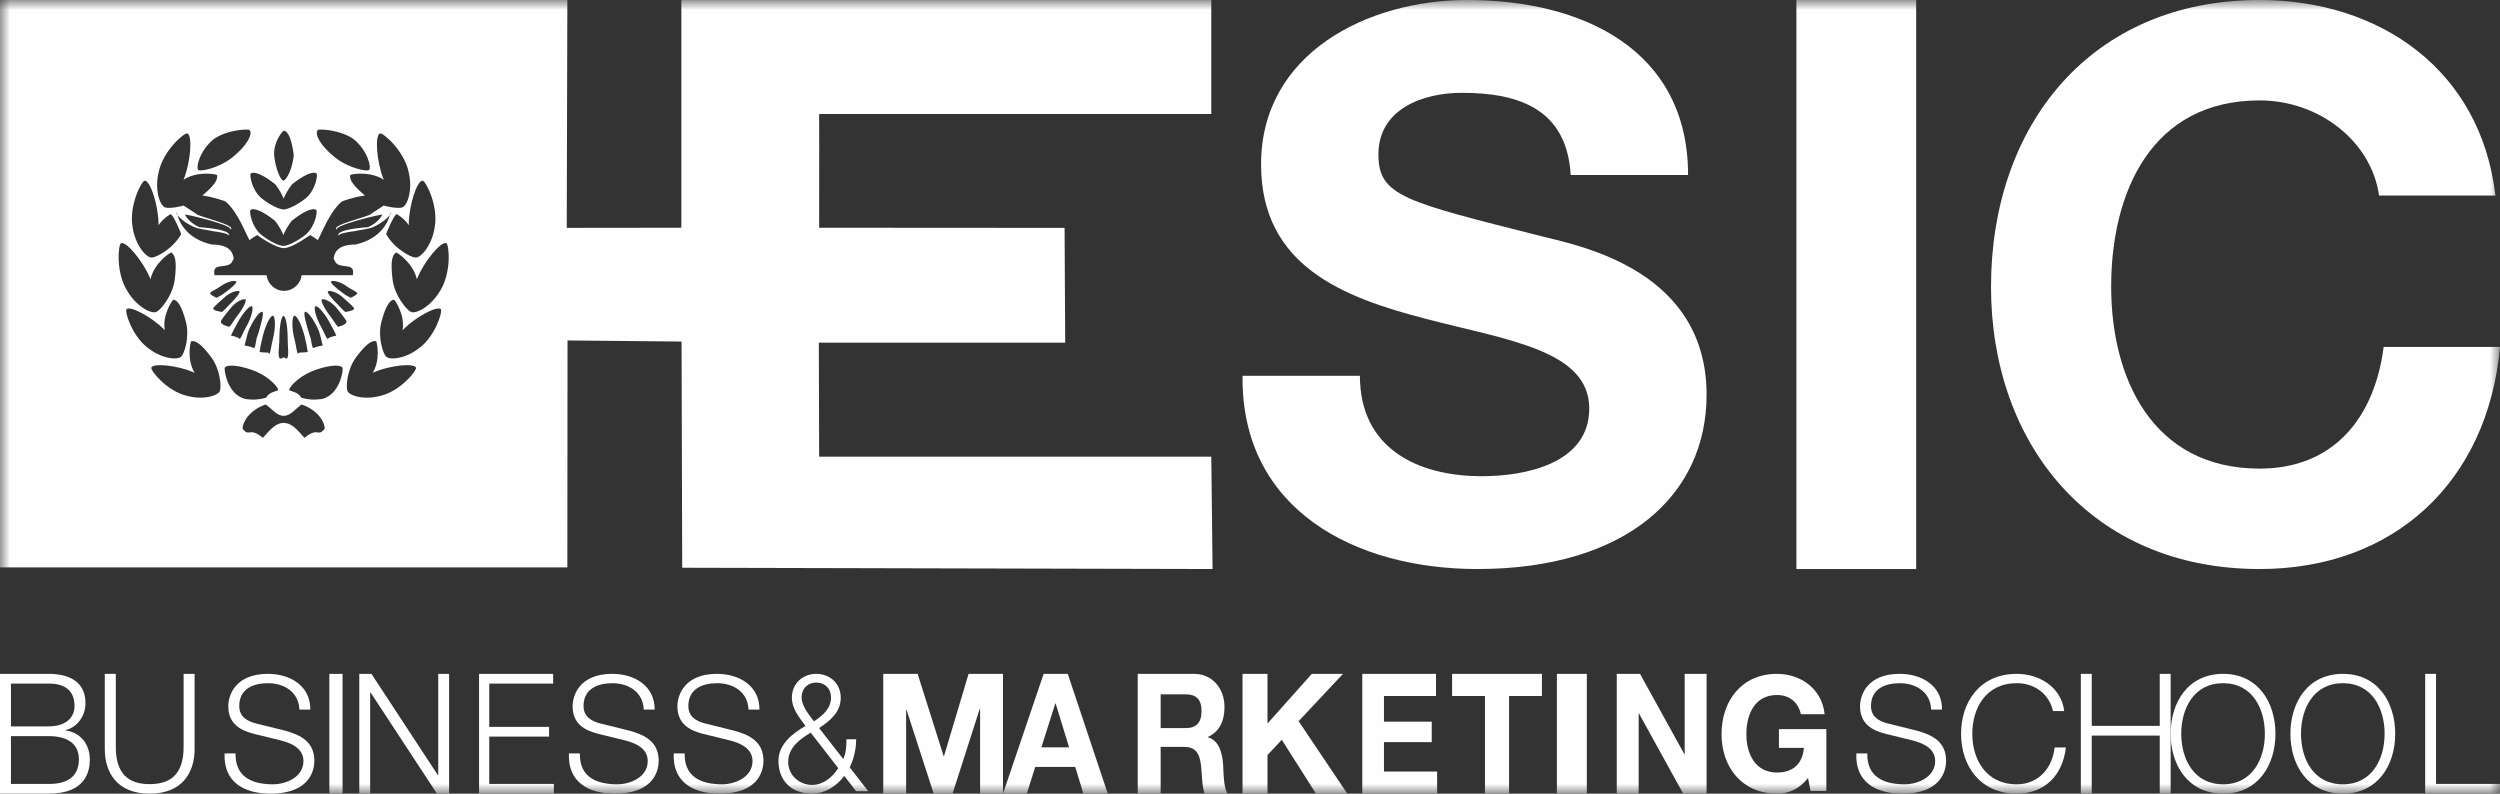 <?xml version="1.0" encoding="UTF-8"?>
<svg width="126px" height="40px" viewBox="0 0 126 40" version="1.1" xmlns="http://www.w3.org/2000/svg" xmlns:xlink="http://www.w3.org/1999/xlink">
    <rect x="0" y="0" width="126" height="40" fill="#333333" stroke="none"/>
    <!-- Generator: sketchtool 48.2 (47327) - http://www.bohemiancoding.com/sketch -->
    <title>CFA8F9FD-8A16-4AA4-9E42-7570B3F96278</title>
    <desc>Created with sketchtool.</desc>
    <defs>
        <polygon id="path-1" points="0 40 126 40 126 0 0 0"></polygon>
    </defs>
    <g id="01-Home" stroke="none" stroke-width="1" fill="none" fill-rule="evenodd" transform="translate(-188, -2925)">
        <g id="Page-1" transform="translate(188, 2925)">
            <path d="M0.552,37.1 L2.451,37.1 C3.415,37.1 3.976,37.497 3.976,38.267 C3.976,39.23 3.27,39.518 2.451,39.51 L0.552,39.51 L0.552,37.1 Z M0,40 L2.451,40 C4.332,40 4.527,38.859 4.527,38.283 C4.527,37.497 4.049,36.913 3.303,36.812 L3.303,36.795 C3.902,36.659 4.308,36.076 4.308,35.442 C4.308,34.317 3.424,33.962 2.451,33.962 L0,33.962 L0,40 Z M0.552,34.452 L2.451,34.452 C3.31,34.452 3.756,34.834 3.756,35.586 C3.756,36.153 3.335,36.609 2.451,36.609 L0.552,36.609 L0.552,34.452 Z" id="Fill-1" fill="#FEFEFE"></path>
            <path d="M5.281,37.748 C5.281,38.966 5.926,40 7.541,40 C9.164,40 9.808,38.966 9.808,37.748 L9.808,33.962 L9.254,33.962 L9.254,37.624 C9.262,38.999 8.618,39.52 7.541,39.52 C6.472,39.52 5.828,38.999 5.837,37.624 L5.837,33.962 L5.281,33.962 L5.281,37.748 Z" id="Fill-3" fill="#FEFEFE"></path>
            <path d="M11.32,37.971 C11.255,39.383 12.26,40 13.631,40 C15.682,40 15.844,38.742 15.844,38.344 C15.844,37.395 15.163,37.037 14.344,36.819 L12.933,36.47 C12.464,36.356 12.058,36.129 12.058,35.585 C12.058,34.724 12.755,34.433 13.509,34.433 C14.328,34.433 15.058,34.879 15.09,35.764 L15.641,35.764 C15.65,34.578 14.645,33.962 13.501,33.962 C11.872,33.962 11.506,35.026 11.506,35.593 C11.506,36.494 12.131,36.819 12.812,36.989 L14.102,37.305 C14.636,37.435 15.293,37.695 15.293,38.352 C15.293,39.197 14.369,39.529 13.761,39.529 C12.707,39.529 11.847,39.164 11.872,37.971 L11.32,37.971 Z" id="Fill-5" fill="#FEFEFE"></path>
            <mask id="mask-2" fill="white">
                <use xlink:href="#path-1"></use>
            </mask>
            <g id="Clip-8"></g>
            <polygon id="Fill-7" fill="#FEFEFE" mask="url(#mask-2)" points="16.599 40 17.266 40 17.266 33.962 16.599 33.962"></polygon>
            <polygon id="Fill-9" fill="#FEFEFE" mask="url(#mask-2)" points="18.108 40 18.656 40 18.656 34.893 18.672 34.893 22.022 40 22.635 40 22.635 33.962 22.087 33.962 22.087 39.07 22.07 39.07 18.72 33.962 18.108 33.962"></polygon>
            <polygon id="Fill-10" fill="#FEFEFE" mask="url(#mask-2)" points="24.144 40 27.916 40 27.916 39.509 24.659 39.509 24.659 37.125 27.674 37.125 27.674 36.634 24.659 36.634 24.659 34.453 27.879 34.453 27.879 33.962 24.144 33.962"></polygon>
            <path d="M28.674,37.971 C28.609,39.383 29.614,40 30.984,40 C33.035,40 33.198,38.742 33.198,38.344 C33.198,37.395 32.516,37.037 31.697,36.819 L30.286,36.47 C29.817,36.356 29.411,36.129 29.411,35.585 C29.411,34.724 30.108,34.433 30.862,34.433 C31.681,34.433 32.411,34.879 32.444,35.764 L32.994,35.764 C33.003,34.578 31.998,33.962 30.854,33.962 C29.225,33.962 28.86,35.026 28.86,35.593 C28.86,36.494 29.484,36.819 30.165,36.989 L31.455,37.305 C31.989,37.435 32.646,37.695 32.646,38.352 C32.646,39.197 31.722,39.529 31.114,39.529 C30.059,39.529 29.2,39.164 29.225,37.971 L28.674,37.971 Z" id="Fill-11" fill="#FEFEFE" mask="url(#mask-2)"></path>
            <path d="M33.955,37.971 C33.89,39.383 34.895,40 36.266,40 C38.317,40 38.479,38.742 38.479,38.344 C38.479,37.395 37.797,37.037 36.979,36.819 L35.568,36.47 C35.099,36.356 34.693,36.129 34.693,35.585 C34.693,34.724 35.389,34.433 36.143,34.433 C36.962,34.433 37.693,34.879 37.725,35.764 L38.276,35.764 C38.284,34.578 37.279,33.962 36.136,33.962 C34.507,33.962 34.141,35.026 34.141,35.593 C34.141,36.494 34.765,36.819 35.447,36.989 L36.735,37.305 C37.271,37.435 37.927,37.695 37.927,38.352 C37.927,39.197 37.004,39.529 36.396,39.529 C35.342,39.529 34.482,39.164 34.507,37.971 L33.955,37.971 Z" id="Fill-12" fill="#FEFEFE" mask="url(#mask-2)"></path>
            <path d="M42.249,38.716 C41.937,39.188 41.486,39.56 40.931,39.56 C40.3,39.56 39.724,39.088 39.724,38.393 C39.724,37.681 40.331,37.234 40.862,36.927 L42.249,38.716 Z M43.145,39.875 L43.76,39.875 L42.826,38.675 C43.083,38.169 43.152,37.59 43.152,37.258 L42.661,37.258 C42.661,37.706 42.63,37.962 42.498,38.252 L41.283,36.695 C41.836,36.323 42.373,35.9 42.373,35.163 C42.373,34.443 41.82,33.962 41.142,33.962 C40.465,33.962 39.911,34.443 39.911,35.163 C39.911,35.735 40.293,36.166 40.597,36.588 C39.974,36.944 39.234,37.498 39.234,38.344 C39.234,39.412 39.958,40 40.917,40 C41.571,40 42.148,39.643 42.552,39.105 L43.145,39.875 Z M41.142,34.401 C41.547,34.401 41.883,34.675 41.883,35.163 C41.883,35.735 41.415,36.099 41.025,36.356 C40.784,36.041 40.402,35.578 40.402,35.163 C40.402,34.675 40.737,34.401 41.142,34.401 Z" id="Fill-13" fill="#FEFEFE" mask="url(#mask-2)"></path>
            <polygon id="Fill-14" fill="#FEFEFE" mask="url(#mask-2)" points="44.515 40 45.669 40 45.669 35.763 45.685 35.763 47.058 40 48.008 40 49.381 35.721 49.397 35.721 49.397 40 50.551 40 50.551 33.962 48.817 33.962 47.576 38.115 47.561 38.115 46.249 33.962 44.515 33.962"></polygon>
            <path d="M50.551,40 L51.753,40 L52.175,38.655 L54.193,38.655 L54.601,40 L55.832,40 L53.815,33.962 L52.599,33.962 L50.551,40 Z M53.188,35.451 L53.203,35.451 L53.883,37.667 L52.485,37.667 L53.188,35.451 Z" id="Fill-15" fill="#FEFEFE" mask="url(#mask-2)"></path>
            <path d="M57.341,40 L58.497,40 L58.497,37.641 L59.652,37.641 C60.234,37.641 60.448,37.921 60.529,38.555 C60.587,39.036 60.573,39.62 60.712,40 L61.868,40 C61.662,39.661 61.67,38.952 61.647,38.57 C61.611,37.962 61.449,37.328 60.882,37.159 L60.882,37.142 C61.464,36.871 61.714,36.339 61.714,35.629 C61.714,34.715 61.118,33.962 60.175,33.962 L57.341,33.962 L57.341,40 Z M58.497,34.995 L59.763,34.995 C60.278,34.995 60.558,35.247 60.558,35.831 C60.558,36.44 60.278,36.694 59.763,36.694 L58.497,36.694 L58.497,34.995 Z" id="Fill-16" fill="#FEFEFE" mask="url(#mask-2)"></path>
            <polygon id="Fill-17" fill="#FEFEFE" mask="url(#mask-2)" points="62.623 40 63.881 40 63.881 38.055 64.602 37.285 66.325 40 67.904 40 65.451 36.348 67.687 33.962 66.116 33.962 63.881 36.466 63.881 33.962 62.623 33.962"></polygon>
            <polygon id="Fill-18" fill="#FEFEFE" mask="url(#mask-2)" points="68.659 40 72.431 40 72.431 38.884 69.752 38.884 69.752 37.404 72.16 37.404 72.16 36.372 69.752 36.372 69.752 35.078 72.375 35.078 72.375 33.962 68.659 33.962"></polygon>
            <polygon id="Fill-19" fill="#FEFEFE" mask="url(#mask-2)" points="74.842 40 76.057 40 76.057 35.078 77.713 35.078 77.713 33.962 73.186 33.962 73.186 35.078 74.842 35.078"></polygon>
            <polygon id="Fill-20" fill="#FEFEFE" mask="url(#mask-2)" points="78.467 40 79.976 40 79.976 33.962 78.467 33.962"></polygon>
            <polygon id="Fill-21" fill="#FEFEFE" mask="url(#mask-2)" points="81.485 40 82.589 40 82.589 35.958 82.604 35.958 84.833 40 86.012 40 86.012 33.962 84.908 33.962 84.908 38.013 84.893 38.013 82.656 33.962 81.485 33.962"></polygon>
            <path d="M91.252,39.863 L92.048,39.863 L92.048,36.747 L89.658,36.747 L89.658,37.692 L90.917,37.692 C90.846,38.491 90.376,38.935 89.562,38.935 C88.439,38.935 88.017,37.966 88.017,37.005 C88.017,35.996 88.439,35.028 89.562,35.028 C90.152,35.028 90.622,35.358 90.766,35.996 L91.961,35.996 C91.826,34.688 90.725,33.962 89.562,33.962 C87.802,33.962 86.766,35.294 86.766,37.005 C86.766,38.669 87.802,40 89.562,40 C90.112,40 90.686,39.782 91.124,39.209 L91.252,39.863 Z" id="Fill-22" fill="#FEFEFE" mask="url(#mask-2)"></path>
            <path d="M93.56,37.971 C93.495,39.383 94.5,40 95.871,40 C97.922,40 98.084,38.742 98.084,38.344 C98.084,37.395 97.402,37.037 96.583,36.819 L95.173,36.47 C94.703,36.356 94.298,36.129 94.298,35.585 C94.298,34.724 94.994,34.433 95.748,34.433 C96.567,34.433 97.297,34.879 97.33,35.764 L97.88,35.764 C97.889,34.578 96.884,33.962 95.741,33.962 C94.112,33.962 93.746,35.026 93.746,35.593 C93.746,36.494 94.37,36.819 95.052,36.989 L96.34,37.305 C96.875,37.435 97.532,37.695 97.532,38.352 C97.532,39.197 96.608,39.529 96,39.529 C94.946,39.529 94.087,39.164 94.112,37.971 L93.56,37.971 Z" id="Fill-23" fill="#FEFEFE" mask="url(#mask-2)"></path>
            <path d="M104.036,35.837 C103.886,34.62 102.77,33.962 101.645,33.962 C99.771,33.962 98.838,35.398 98.838,36.981 C98.838,38.563 99.771,40 101.645,40 C103.037,40 103.962,39.09 104.12,37.671 L103.553,37.671 C103.445,38.7 102.745,39.529 101.645,39.529 C100.071,39.529 99.404,38.247 99.404,36.981 C99.404,35.715 100.071,34.432 101.645,34.432 C102.512,34.432 103.271,34.944 103.469,35.837 L104.036,35.837 Z" id="Fill-24" fill="#FEFEFE" mask="url(#mask-2)"></path>
            <polygon id="Fill-25" fill="#FEFEFE" mask="url(#mask-2)" points="104.874 40 105.424 40 105.424 37.074 108.851 37.074 108.851 40 109.401 40 109.401 33.962 108.851 33.962 108.851 36.583 105.424 36.583 105.424 33.962 104.874 33.962"></polygon>
            <path d="M109.401,36.981 C109.401,38.563 110.28,40 112.046,40 C113.803,40 114.683,38.563 114.683,36.981 C114.683,35.399 113.803,33.962 112.046,33.962 C110.28,33.962 109.401,35.399 109.401,36.981 M109.935,36.981 C109.935,35.715 110.562,34.433 112.046,34.433 C113.52,34.433 114.149,35.715 114.149,36.981 C114.149,38.247 113.52,39.529 112.046,39.529 C110.562,39.529 109.935,38.247 109.935,36.981" id="Fill-26" fill="#FEFEFE" mask="url(#mask-2)"></path>
            <path d="M115.437,36.981 C115.437,38.563 116.316,40 118.082,40 C119.839,40 120.719,38.563 120.719,36.981 C120.719,35.399 119.839,33.962 118.082,33.962 C116.316,33.962 115.437,35.399 115.437,36.981 M115.971,36.981 C115.971,35.715 116.598,34.433 118.082,34.433 C119.557,34.433 120.184,35.715 120.184,36.981 C120.184,38.247 119.557,39.529 118.082,39.529 C116.598,39.529 115.971,38.247 115.971,36.981" id="Fill-27" fill="#FEFEFE" mask="url(#mask-2)"></path>
            <polygon id="Fill-28" fill="#FEFEFE" mask="url(#mask-2)" points="122.228 40 126 40 126 39.509 122.776 39.509 122.776 33.962 122.228 33.962"></polygon>
            <path d="M62.624,18.941 C62.546,25.688 68.305,28.679 74.455,28.679 C82.004,28.679 86.012,24.922 86.012,19.899 C86.012,13.688 79.786,12.423 77.762,11.924 C70.796,10.161 69.472,9.892 69.472,7.784 C69.472,5.483 71.73,4.678 73.676,4.678 C76.595,4.678 78.969,5.522 79.163,8.819 L85.079,8.819 C85.079,2.493 79.747,0 73.948,0 C68.928,0 63.558,2.684 63.558,8.283 C63.558,13.42 67.722,14.992 71.846,16.065 C75.934,17.138 80.098,17.637 80.098,20.589 C80.098,23.388 76.829,24.001 74.687,24.001 C71.418,24.001 68.539,22.583 68.539,18.941 L62.624,18.941 Z" id="Fill-29" fill="#FEFEFE" mask="url(#mask-2)"></path>
            <path d="M125.768,9.854 C125.036,3.527 119.944,0 113.887,0 C105.362,0 100.347,6.327 100.347,14.455 C100.347,22.352 105.362,28.679 113.887,28.679 C120.637,28.679 125.383,24.309 126,17.484 L120.136,17.484 C119.673,21.088 117.591,23.618 113.887,23.618 C108.448,23.618 106.403,19.017 106.403,14.455 C106.403,9.662 108.448,5.061 113.887,5.061 C116.896,5.061 119.519,7.132 119.905,9.854 L125.768,9.854 Z" id="Fill-30" fill="#FEFEFE" mask="url(#mask-2)"></path>
            <polygon id="Fill-31" fill="#FEFEFE" mask="url(#mask-2)" points="90.539 28.679 96.575 28.679 96.575 0 90.539 0"></polygon>
            <path d="M22.178,14.664 C21.681,15.507 20.899,15.852 20.695,15.71 C20.517,15.637 19.887,14.92 19.785,14.08 C19.675,13.185 19.763,12.863 19.957,12.725 C20.02,12.72 20.829,13.258 21.009,14.075 C21.021,14.045 21.032,14.016 21.044,13.988 C21.397,13.157 22.229,12.145 22.496,12.257 C22.642,12.359 22.759,13.749 22.178,14.664 Z M21.1,17.564 C20.371,18.124 19.569,18.15 19.444,17.952 C19.314,17.826 19.02,16.981 19.225,16.216 C19.443,15.4 19.634,15.152 19.85,15.1 C19.908,15.117 20.421,15.871 20.29,16.647 C20.312,16.624 20.329,16.601 20.352,16.58 C20.95,15.982 22.029,15.393 22.221,15.585 C22.312,15.724 21.926,16.974 21.1,17.564 Z M19.188,19.947 C18.304,20.191 17.551,19.916 17.507,19.687 C17.434,19.521 17.477,18.628 17.955,17.995 C18.463,17.319 18.732,17.16 18.953,17.194 C18.998,17.231 19.194,18.124 18.782,18.792 C18.809,18.779 18.833,18.765 18.863,18.752 C19.641,18.424 20.861,18.281 20.968,18.531 C21.002,18.696 20.174,19.708 19.188,19.947 Z M17.033,16.471 C16.911,16.353 16.815,16.157 16.672,15.971 C16.34,15.546 16.148,15.152 16.221,15.094 C16.295,15.037 16.678,15.152 17.009,15.576 C17.153,15.76 17.362,16.012 17.447,16.159 C17.558,16.351 17.067,16.466 17.033,16.471 Z M16.231,20.107 C15.799,20.173 15.488,20.132 15.182,20.043 C15.036,19.754 14.657,19.727 14.577,19.662 C14.535,19.568 14.981,19.027 15.681,18.73 C16.38,18.432 17.174,18.322 17.268,18.547 C17.299,18.692 17.12,19.893 16.231,20.107 Z M15.348,22.067 C14.881,21.541 14.675,21.337 14.296,21.308 C13.917,21.337 13.714,21.541 13.246,22.067 C12.546,21.483 12.575,22.067 12.225,21.6 C12.254,21.163 12.664,20.637 13.393,20.385 C13.714,20.608 13.938,20.958 14.296,20.958 C14.656,20.958 14.881,20.608 15.201,20.385 C15.93,20.638 16.338,21.163 16.367,21.6 C16.017,22.067 16.048,21.484 15.348,22.067 Z M11.324,18.547 C11.421,18.322 12.213,18.432 12.914,18.73 C13.614,19.027 14.06,19.568 14.015,19.662 C13.938,19.727 13.558,19.754 13.413,20.043 C13.106,20.132 12.794,20.173 12.363,20.107 C11.474,19.893 11.296,18.692 11.324,18.547 Z M11.148,16.159 C11.23,16.012 11.44,15.76 11.584,15.576 C11.916,15.152 12.297,15.037 12.371,15.094 C12.444,15.152 12.254,15.547 11.922,15.971 C11.777,16.155 11.682,16.354 11.561,16.471 C11.525,16.466 11.034,16.351 11.148,16.159 Z M9.407,19.947 C8.418,19.708 7.591,18.696 7.625,18.531 C7.732,18.281 8.952,18.424 9.73,18.752 C9.759,18.765 9.783,18.779 9.812,18.792 C9.399,18.124 9.595,17.231 9.641,17.194 C9.861,17.16 10.131,17.319 10.639,17.995 C11.115,18.627 11.158,19.518 11.085,19.686 C11.044,19.916 10.29,20.191 9.407,19.947 Z M6.373,15.585 C6.565,15.393 7.644,15.981 8.241,16.578 C8.264,16.601 8.282,16.624 8.304,16.647 C8.171,15.872 8.686,15.117 8.743,15.1 C8.96,15.152 9.15,15.4 9.368,16.216 C9.574,16.982 9.28,17.827 9.15,17.953 C9.022,18.149 8.221,18.122 7.493,17.564 C6.668,16.974 6.282,15.724 6.373,15.585 Z M6.097,12.257 C6.364,12.144 7.197,13.157 7.55,13.988 C7.562,14.016 7.572,14.045 7.584,14.075 C7.765,13.258 8.574,12.72 8.637,12.725 C8.831,12.862 8.919,13.183 8.809,14.079 C8.706,14.92 8.077,15.637 7.897,15.71 C7.693,15.852 6.912,15.507 6.416,14.664 C5.835,13.749 5.952,12.358 6.097,12.257 Z M7.291,9.104 C7.582,9.099 7.974,10.35 7.989,11.252 C7.991,11.285 7.989,11.316 7.989,11.348 C8.152,11.11 8.367,10.928 8.587,10.796 C8.693,10.734 9.148,11.769 9.125,11.808 C8.713,12.548 7.861,12.978 7.668,12.978 C7.425,13.034 6.83,12.421 6.684,11.453 C6.49,10.387 7.118,9.141 7.291,9.104 Z M10.592,14.76 C10.702,14.653 10.93,14.565 11.1,14.441 C11.492,14.155 11.855,14.123 11.904,14.191 C11.954,14.259 11.665,14.515 11.274,14.799 C11.103,14.922 11.048,14.937 10.912,15.008 C10.912,15.008 10.548,14.847 10.592,14.76 Z M11.277,15.021 C11.627,14.684 12.007,14.626 12.066,14.687 C12.123,14.747 11.867,15.063 11.518,15.4 C11.366,15.546 11.314,15.632 11.189,15.722 C11.175,15.716 10.643,15.661 10.766,15.503 C10.861,15.382 11.126,15.167 11.277,15.021 Z M13.253,16.905 C13.424,16.27 13.653,15.884 13.763,15.914 C13.872,15.943 13.911,16.5 13.742,17.134 C13.668,17.408 13.656,17.676 13.576,17.866 C13.612,17.72 13.334,17.793 13.083,17.739 C13.108,17.535 13.18,17.178 13.253,16.905 Z M12.071,17.114 C12.138,17.064 11.878,16.95 11.642,16.918 C11.713,16.743 11.886,16.415 12.015,16.19 C12.315,15.671 12.609,15.386 12.699,15.437 C12.788,15.489 12.691,15.989 12.391,16.508 C12.261,16.733 12.187,16.966 12.071,17.114 Z M12.567,16.578 C12.836,16.001 13.12,15.671 13.22,15.718 C13.319,15.765 13.16,16.334 12.994,16.88 C12.879,17.129 12.917,17.378 12.81,17.545 C12.81,17.545 12.61,17.452 12.328,17.415 C12.387,17.223 12.451,16.828 12.567,16.578 Z M14.515,17.925 C14.477,18.2 14.363,18.011 14.296,18.011 C14.23,18.011 14.087,18.2 14.049,17.925 C14.019,17.713 14.078,17.445 14.078,17.152 C14.078,16.476 14.172,15.927 14.289,15.927 C14.407,15.927 14.501,16.476 14.501,17.152 C14.501,17.445 14.545,17.713 14.515,17.925 Z M16.202,16.508 C15.902,15.989 15.805,15.489 15.895,15.437 C15.983,15.386 16.279,15.671 16.577,16.19 C16.706,16.415 16.88,16.743 16.95,16.918 C16.716,16.95 16.454,17.064 16.522,17.114 C16.405,16.966 16.33,16.733 16.202,16.508 Z M15.51,17.739 C15.259,17.793 14.982,17.72 15.019,17.866 C14.938,17.676 14.926,17.408 14.852,17.134 C14.682,16.5 14.722,15.943 14.83,15.914 C14.94,15.884 15.17,16.27 15.341,16.905 C15.413,17.178 15.485,17.535 15.51,17.739 Z M15.373,15.718 C15.472,15.671 15.758,16.001 16.026,16.577 C16.142,16.828 16.207,17.223 16.265,17.415 C15.983,17.453 15.784,17.545 15.784,17.545 C15.675,17.378 15.715,17.129 15.599,16.88 C15.434,16.335 15.274,15.765 15.373,15.718 Z M17.826,15.503 C17.949,15.661 17.42,15.716 17.403,15.722 C17.279,15.632 17.226,15.546 17.076,15.4 C16.727,15.063 16.471,14.747 16.527,14.686 C16.586,14.626 16.966,14.684 17.316,15.021 C17.468,15.167 17.732,15.382 17.826,15.503 Z M17.68,15.008 C17.545,14.937 17.489,14.922 17.319,14.799 C16.927,14.515 16.639,14.259 16.688,14.191 C16.737,14.123 17.101,14.156 17.493,14.441 C17.662,14.565 17.891,14.655 18.001,14.76 C18.046,14.847 17.68,15.008 17.68,15.008 Z M7.997,8.673 C8.214,7.612 9.264,6.693 9.44,6.722 C9.71,6.826 9.606,8.133 9.282,8.976 C9.272,9.006 9.258,9.033 9.248,9.063 C9.943,8.601 10.9,8.775 10.942,8.823 C10.984,9.047 10.826,9.332 10.199,9.854 C10.742,9.925 11.394,10.143 11.394,10.179 C11.98,10.695 12.365,11.724 12.573,12.101 C12.696,12.006 12.826,11.922 12.965,11.847 C12.941,11.827 13.803,12.478 14.305,12.508 C14.808,12.478 15.624,11.827 15.641,11.853 C15.774,11.925 15.9,12.01 16.02,12.101 C16.228,11.726 16.612,10.695 17.199,10.18 C17.199,10.143 17.85,9.925 18.395,9.854 C17.767,9.331 17.609,9.046 17.65,8.823 C17.693,8.775 18.648,8.601 19.346,9.063 C19.334,9.034 19.322,9.006 19.31,8.976 C18.986,8.133 18.882,6.826 19.152,6.723 C19.328,6.693 20.378,7.612 20.596,8.673 C20.824,9.626 20.502,10.418 20.255,10.456 C20.16,10.495 19.847,10.487 19.469,10.393 C19.465,10.395 19.464,10.397 19.46,10.399 L19.43,10.382 C19.399,10.375 19.37,10.369 19.339,10.36 C19.06,10.547 18.888,10.66 18.701,10.778 C18.701,10.895 16.543,11.361 16.996,11.58 C16.717,11.375 19.357,10.749 19.27,10.822 C19.109,11.128 18.817,11.323 18.555,11.448 C17.605,11.519 16.979,11.66 17.051,11.882 C17.059,11.843 17.151,11.743 17.855,11.653 C18.173,11.575 18.579,11.555 18.832,11.434 C19.283,11.221 19.548,10.98 19.65,10.838 C19.669,10.77 19.678,10.719 19.678,10.719 C19.722,10.713 19.701,10.767 19.65,10.838 C19.565,11.151 19.217,12.036 17.913,12.324 C16.864,12.324 16.849,12.883 16.814,13.041 C16.849,13.105 16.888,13.164 16.918,13.23 C17.14,13.534 17.797,13.272 17.797,13.695 C17.797,13.775 17.791,13.804 17.782,13.869 L15.206,13.869 C15.142,14.312 14.778,14.658 14.319,14.658 C13.859,14.658 13.494,14.312 13.432,13.869 L10.811,13.869 C10.802,13.804 10.796,13.774 10.796,13.694 C10.796,13.272 11.452,13.534 11.676,13.23 C11.706,13.164 11.746,13.105 11.78,13.041 C11.746,12.883 11.729,12.324 10.679,12.324 C9.375,12.036 9.028,11.15 8.943,10.838 C8.893,10.766 8.87,10.713 8.914,10.719 C8.914,10.719 8.925,10.77 8.943,10.838 C9.044,10.979 9.31,11.22 9.76,11.434 C10.015,11.555 10.42,11.575 10.738,11.653 C11.442,11.743 11.535,11.843 11.542,11.882 C11.615,11.66 10.987,11.519 10.037,11.448 C9.778,11.323 9.483,11.128 9.323,10.821 C9.236,10.748 11.875,11.375 11.598,11.58 C12.05,11.361 9.892,10.895 9.892,10.778 C9.705,10.66 9.532,10.547 9.255,10.36 C9.224,10.369 9.194,10.375 9.163,10.382 L9.133,10.399 C9.129,10.397 9.128,10.394 9.125,10.393 C8.747,10.487 8.435,10.495 8.338,10.456 C8.091,10.419 7.769,9.626 7.997,8.673 Z M10.768,7.015 C11.467,6.519 12.532,6.499 12.575,6.548 C12.758,6.772 12.431,7.351 11.729,7.918 C11.029,8.487 10.067,8.663 9.992,8.565 C9.863,8.443 10.066,7.582 10.768,7.015 Z M15.427,11.807 C14.964,12.182 14.484,12.395 14.282,12.394 C14.08,12.395 13.6,12.182 13.138,11.807 C12.633,11.342 12.579,10.642 12.613,10.6 C12.758,10.421 13.297,10.673 13.86,11.127 C14.073,11.402 14.198,11.642 14.282,11.847 C14.366,11.642 14.491,11.402 14.705,11.127 C15.266,10.673 15.805,10.421 15.952,10.601 C15.985,10.642 15.931,11.342 15.427,11.807 Z M12.627,8.764 C12.771,8.583 13.313,8.835 13.874,9.289 C14.087,9.563 14.213,9.805 14.296,10.009 C14.38,9.805 14.507,9.563 14.719,9.289 C15.281,8.835 15.821,8.583 15.967,8.764 C15.999,8.804 15.945,9.504 15.441,9.969 C14.979,10.344 14.498,10.556 14.296,10.556 C14.094,10.556 13.614,10.344 13.153,9.969 C12.648,9.504 12.593,8.804 12.627,8.764 Z M14.296,6.592 C14.527,6.567 14.731,7.128 14.806,7.845 C14.705,8.663 14.394,9.092 14.296,9.1 C14.159,9.134 13.89,8.535 13.815,7.817 C13.787,7.131 14.245,6.599 14.296,6.592 Z M16.018,6.548 C16.059,6.499 17.125,6.519 17.826,7.015 C18.527,7.582 18.731,8.444 18.602,8.565 C18.526,8.663 17.564,8.487 16.864,7.918 C16.163,7.352 15.835,6.772 16.018,6.548 Z M21.301,9.104 C21.474,9.143 22.104,10.388 21.908,11.454 C21.762,12.421 21.168,13.034 20.925,12.978 C20.732,12.978 19.88,12.548 19.469,11.808 C19.445,11.77 19.899,10.734 20.006,10.796 C20.225,10.928 20.441,11.11 20.604,11.348 C20.604,11.316 20.603,11.285 20.603,11.252 C20.619,10.35 21.011,9.099 21.301,9.104 Z M61.049,23.017 L41.285,23.017 L41.269,17.27 L53.686,17.27 L53.655,11.485 L41.285,11.477 C41.293,8.111 41.285,5.746 41.285,5.746 L61.049,5.746 L61.049,0.005 L34.34,0.005 L34.34,11.477 L28.564,11.484 L28.595,0 L0,0 L0,28.597 L28.595,28.597 C28.595,28.597 28.595,22.142 28.603,17.159 L34.351,17.214 L34.383,28.614 L61.114,28.679 L61.049,23.017 Z" id="Fill-32" fill="#FEFEFE" mask="url(#mask-2)"></path>
        </g>
    </g>
</svg>